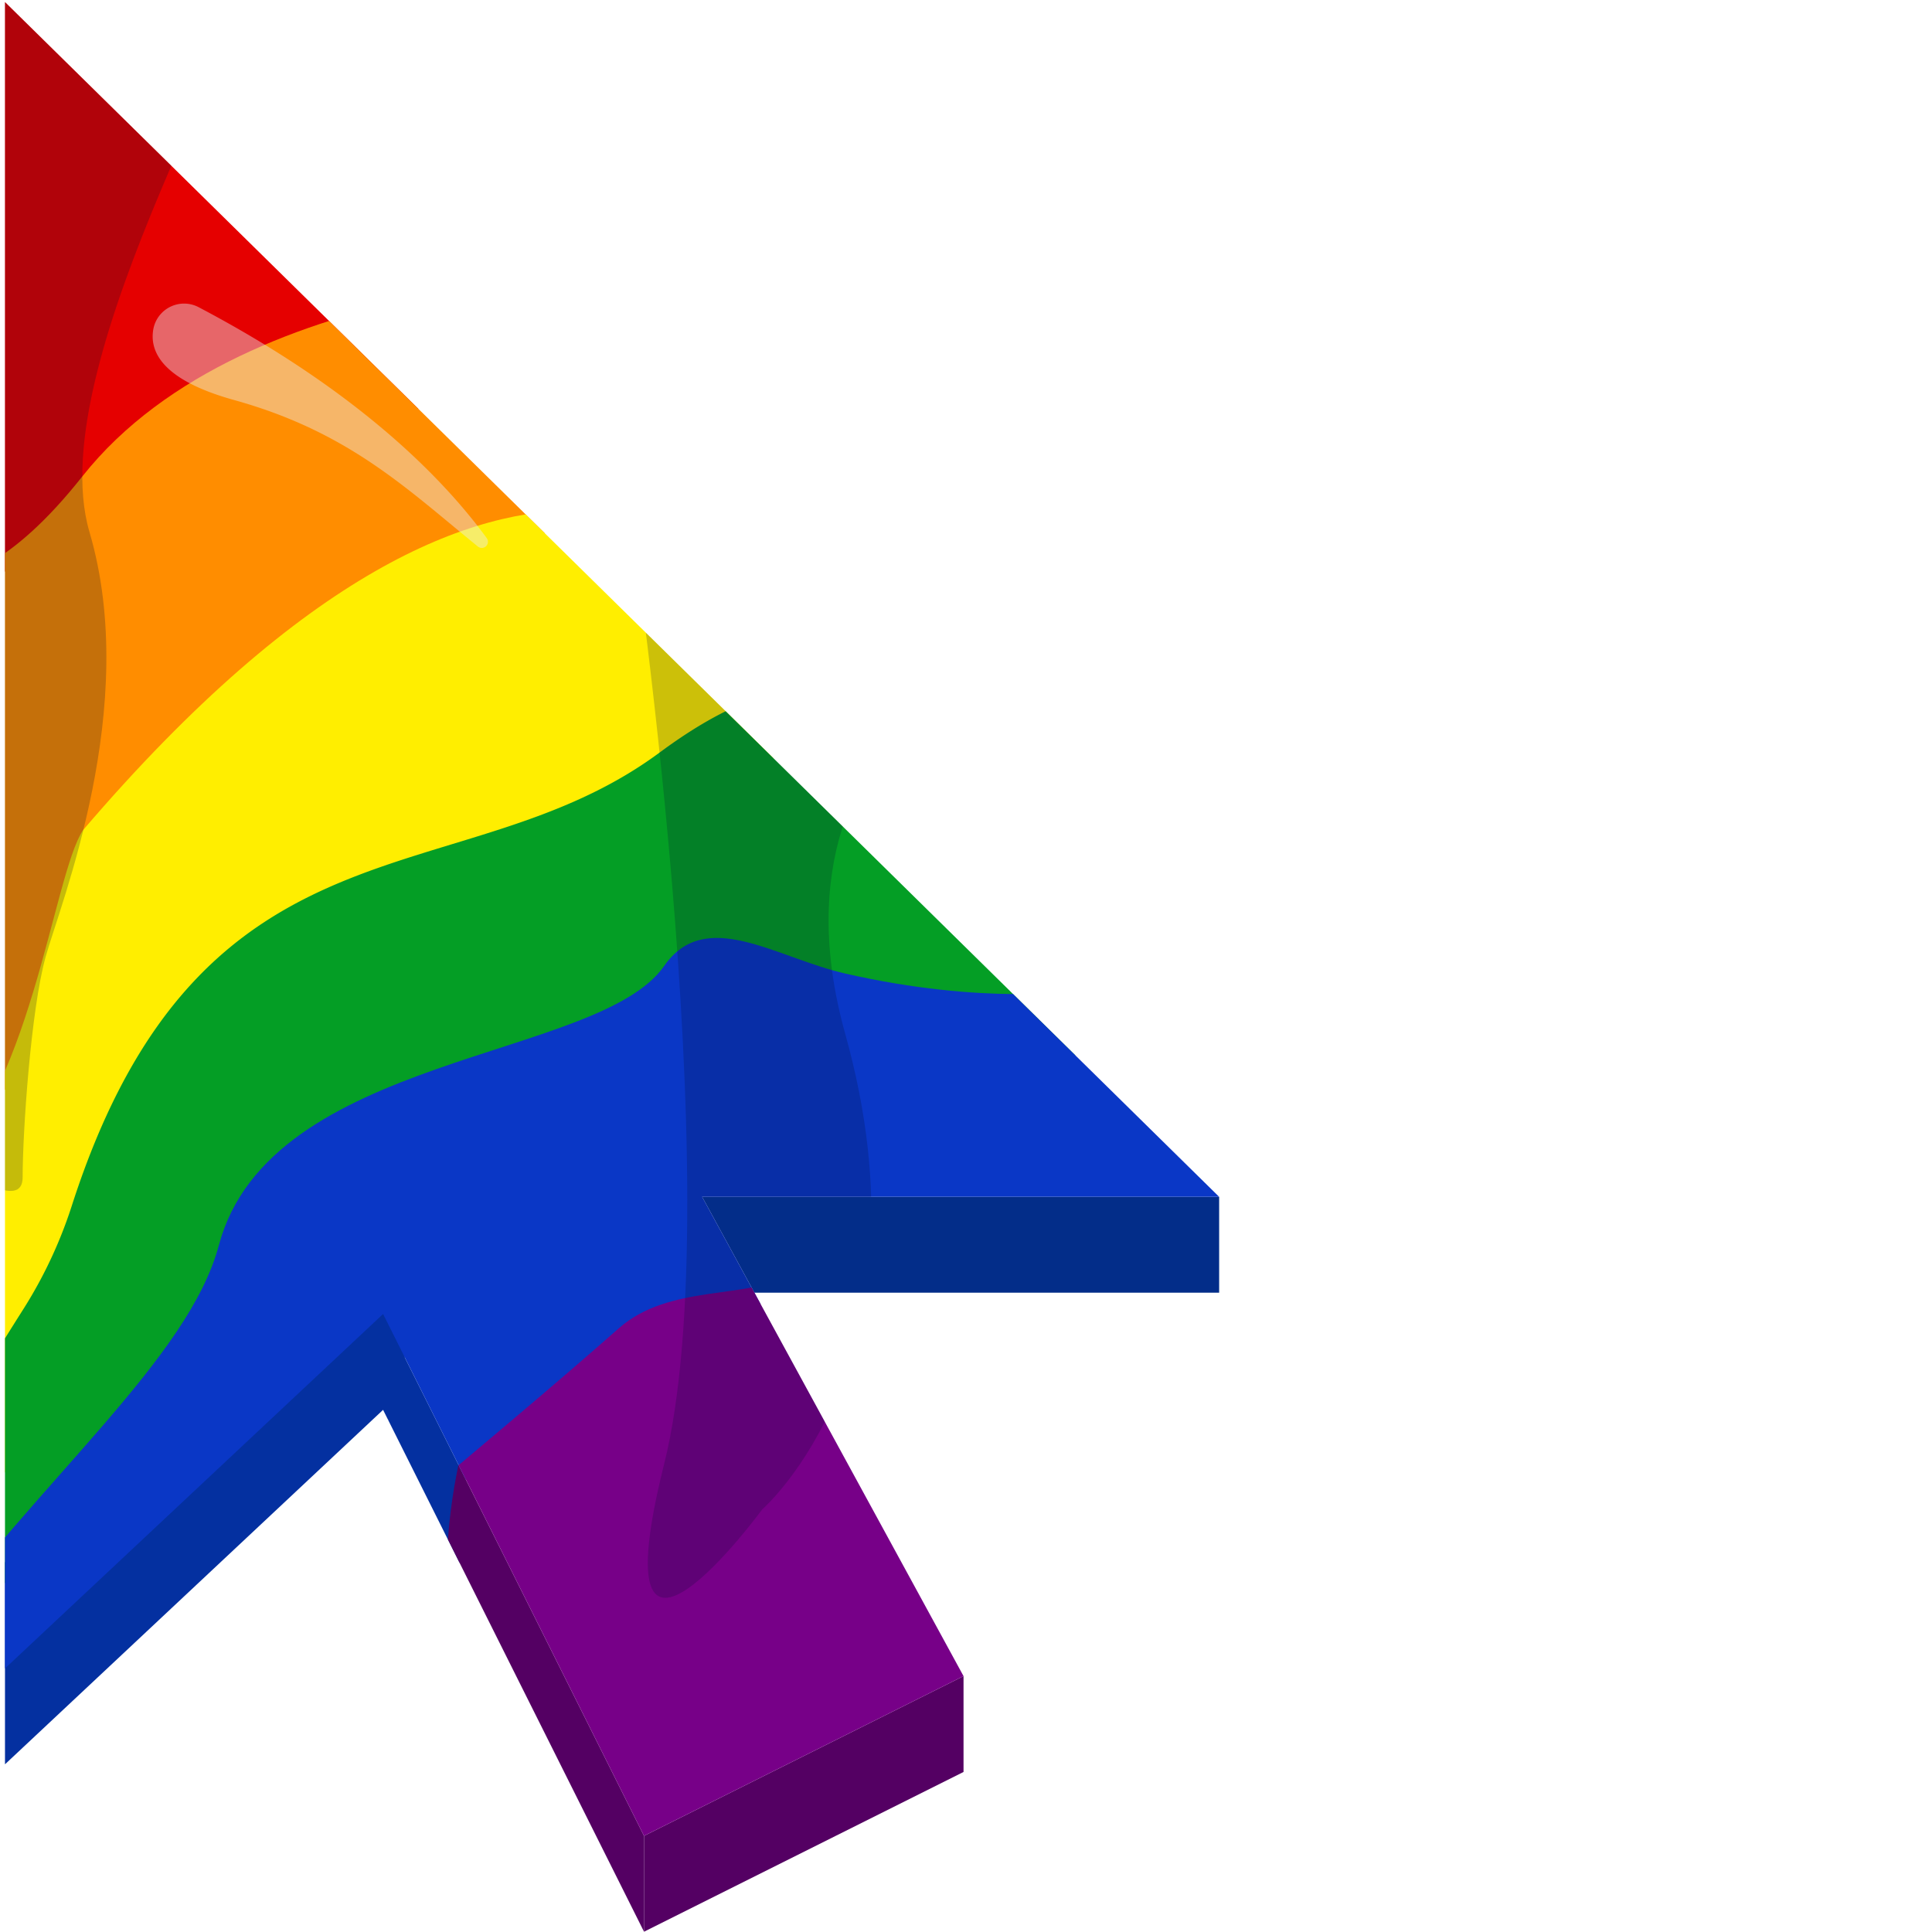<ns0:svg xmlns:ns0="http://www.w3.org/2000/svg" width="256" height="256" viewBox="0 0 162 256" preserveAspectRatio="xMinYMin meet">
  <ns0:defs>
    <ns0:style>
      .cls-1 {
        fill: none;
      }

      .cls-2 {
        clip-path: url(#clip-path);
      }

      .cls-3 {
        fill: #0430a0;
      }

      .cls-4 {
        clip-path: url(#clip-path-2);
      }

      .cls-5 {
        fill: #540063;
      }

      .cls-6 {
        clip-path: url(#clip-path-3);
      }

      .cls-7 {
        clip-path: url(#clip-path-4);
      }

      .cls-8 {
        fill: #032d89;
      }

      .cls-9 {
        clip-path: url(#clip-path-5);
      }

      .cls-10 {
        fill: #e50000;
      }

      .cls-11 {
        fill: #ff8d00;
      }

      .cls-12 {
        fill: #fe0;
      }

      .cls-13 {
        fill: #049e25;
      }

      .cls-14 {
        fill: #0a37c6;
      }

      .cls-15 {
        fill: #708;
      }

      .cls-16, .cls-17 {
        fill: #020e2d;
      }

      .cls-16 {
        opacity: 0.2;
      }

      .cls-17 {
        opacity: 0.23;
      }

      .cls-18 {
        fill: #eaeef4;
        opacity: 0.43;
      }
    </ns0:style>
    <ns0:clipPath id="clip-path">
      <ns0:polygon class="cls-1" points="0.661 233.779 50.761 186.811 51.461 188.213 59 159 0.661 191.974 0.661 233.779" />
    </ns0:clipPath>
    <ns0:clipPath id="clip-path-2">
      <ns0:polygon class="cls-1" points="51.466 188.222 50.761 174.11 85.336 243.261 85.336 255.962 51.466 188.222" />
    </ns0:clipPath>
    <ns0:clipPath id="clip-path-3">
      <ns0:polygon class="cls-1" points="127.673 222.092 127.673 234.793 85.336 255.962 85.336 243.261 127.673 222.092" />
    </ns0:clipPath>
    <ns0:clipPath id="clip-path-4">
      <ns0:polygon class="cls-1" points="161.543 171.287 161.543 158.586 93.034 158.586 99.962 171.287 161.543 171.287" />
    </ns0:clipPath>
    <ns0:clipPath id="clip-path-5">
      <ns0:polygon class="cls-1" points="161.543 158.586 0.661 0.273 0.661 221.078 50.761 174.11 85.336 243.261 127.673 222.092 93.034 158.586 161.543 158.586" />
    </ns0:clipPath>
  </ns0:defs>
  <ns0:g id="&#1057;&#1083;&#1086;&#1081;_6" data-name="&#1057;&#1083;&#1086;&#1081; 6">
    <ns0:g class="cls-2">
      <ns0:polyline class="cls-3" points="2 238 2.661 237.539 58 199 53 190 57 167 15 195 -22 226" />
    </ns0:g>
    <ns0:g class="cls-4">
      <ns0:polygon class="cls-3" points="60.84 194.269 61 224 43 191 43 165 59 172 60.84 194.269" />
      <ns0:path class="cls-5" d="M85.938,260.02,91,226.03,61,193s-3.966,15.95.017,24.966S85.938,260.02,85.938,260.02Z" />
    </ns0:g>
    <ns0:g class="cls-6">
      <ns0:polygon class="cls-5" points="137 249 137 211 78 236 79 259 137 249" />
    </ns0:g>
    <ns0:g class="cls-7">
      <ns0:polygon class="cls-8" points="96 151 81 164 110 187 169 178 166 151 96 151" />
    </ns0:g>
    <ns0:g class="cls-9">
      <ns0:path class="cls-10" d="M-50,103c1.2,0,19.652-19.033,117.084-52.945S-13.508-14-13.508-14L-50.8,63.243Z" />
      <ns0:path class="cls-11" d="M-14,171S47.664,41.017,113.732,70.352,84.707,36.364,84.707,36.364s-51.735-1.092-73.8,26.766C-8,87-17.667,72.888-25.811,75.136-52.233,82.428-14,171-14,171Z" />
      <ns0:path class="cls-12" d="M-.784,197.587S63.669,84.768,118.449,102.092,99,77,99,77,70,41,11,110c-4,6-7,36-19.785,45.361C-110.167,229.6-.784,197.587-.784,197.587Z" />
      <ns0:path class="cls-13" d="M7.146,204.458a60.94,60.94,0,0,0,4.943-4.753C21.464,189.626,63.541,146.291,104,135c11.454-3.2,22.753-.714,33,3,38.85,14.082,8.791-13.578-8.074-27.823a58.846,58.846,0,0,1-11.677-12.958c-3.418-5.313-11.589-11.029-29.853,2.5-26.36,19.519-60.687,6.37-77.929,60.194a59.908,59.908,0,0,1-6.48,13.723C-41.537,243.982-4.213,214.206,7.146,204.458Z" />
      <ns0:path class="cls-14" d="M-3.9,253.577S36.52,209.051,85,181c28.2-16.316,59.158-25.075,86.382-21.448,74.03,9.863-28.735-28.286-28.735-28.286S130.53,133.226,112,129c-9.175-2.093-18.522-8.89-24-1-8.684,12.508-52.235,11.631-59,37-4,15-23.545,30.808-39.5,52.719C-87.365,323.3-3.9,253.577-3.9,253.577Z" />
      <ns0:path class="cls-15" d="M15,283l138-73.017s-13.18-60.821-48.325-41.019C98.986,172.169,88.647,170.135,82,176,48,206-8.6,248.32-3.692,263.732,2.166,282.119,15,283,15,283Z" />
      <ns0:path class="cls-16" d="M83.33,67S97,158,88,194s13,6,13,6,23-20,11-63,28-59,47-55S83.33,67,83.33,67Z" />
      <ns0:path class="cls-17" d="M-12.428,42.331-27-12S25.459-3.951,31.288-2.945,5.058,47.362,11.858,70.5,7.973,119.8,6.03,126.847,3,150,3,156c0,8.743-28.057-17.068-28.057-17.068Z" />
    </ns0:g>
    <ns0:path class="cls-18" d="M26.347,40.718a4.145,4.145,0,0,0-6,2.745C19.73,46.447,21.3,50.305,31,53c15.2,4.223,22.867,11.736,32.318,19.416A.816.816,0,0,0,64.493,71.3C58.758,63.445,47.528,51.879,26.347,40.718Z" />
  </ns0:g>
</ns0:svg>